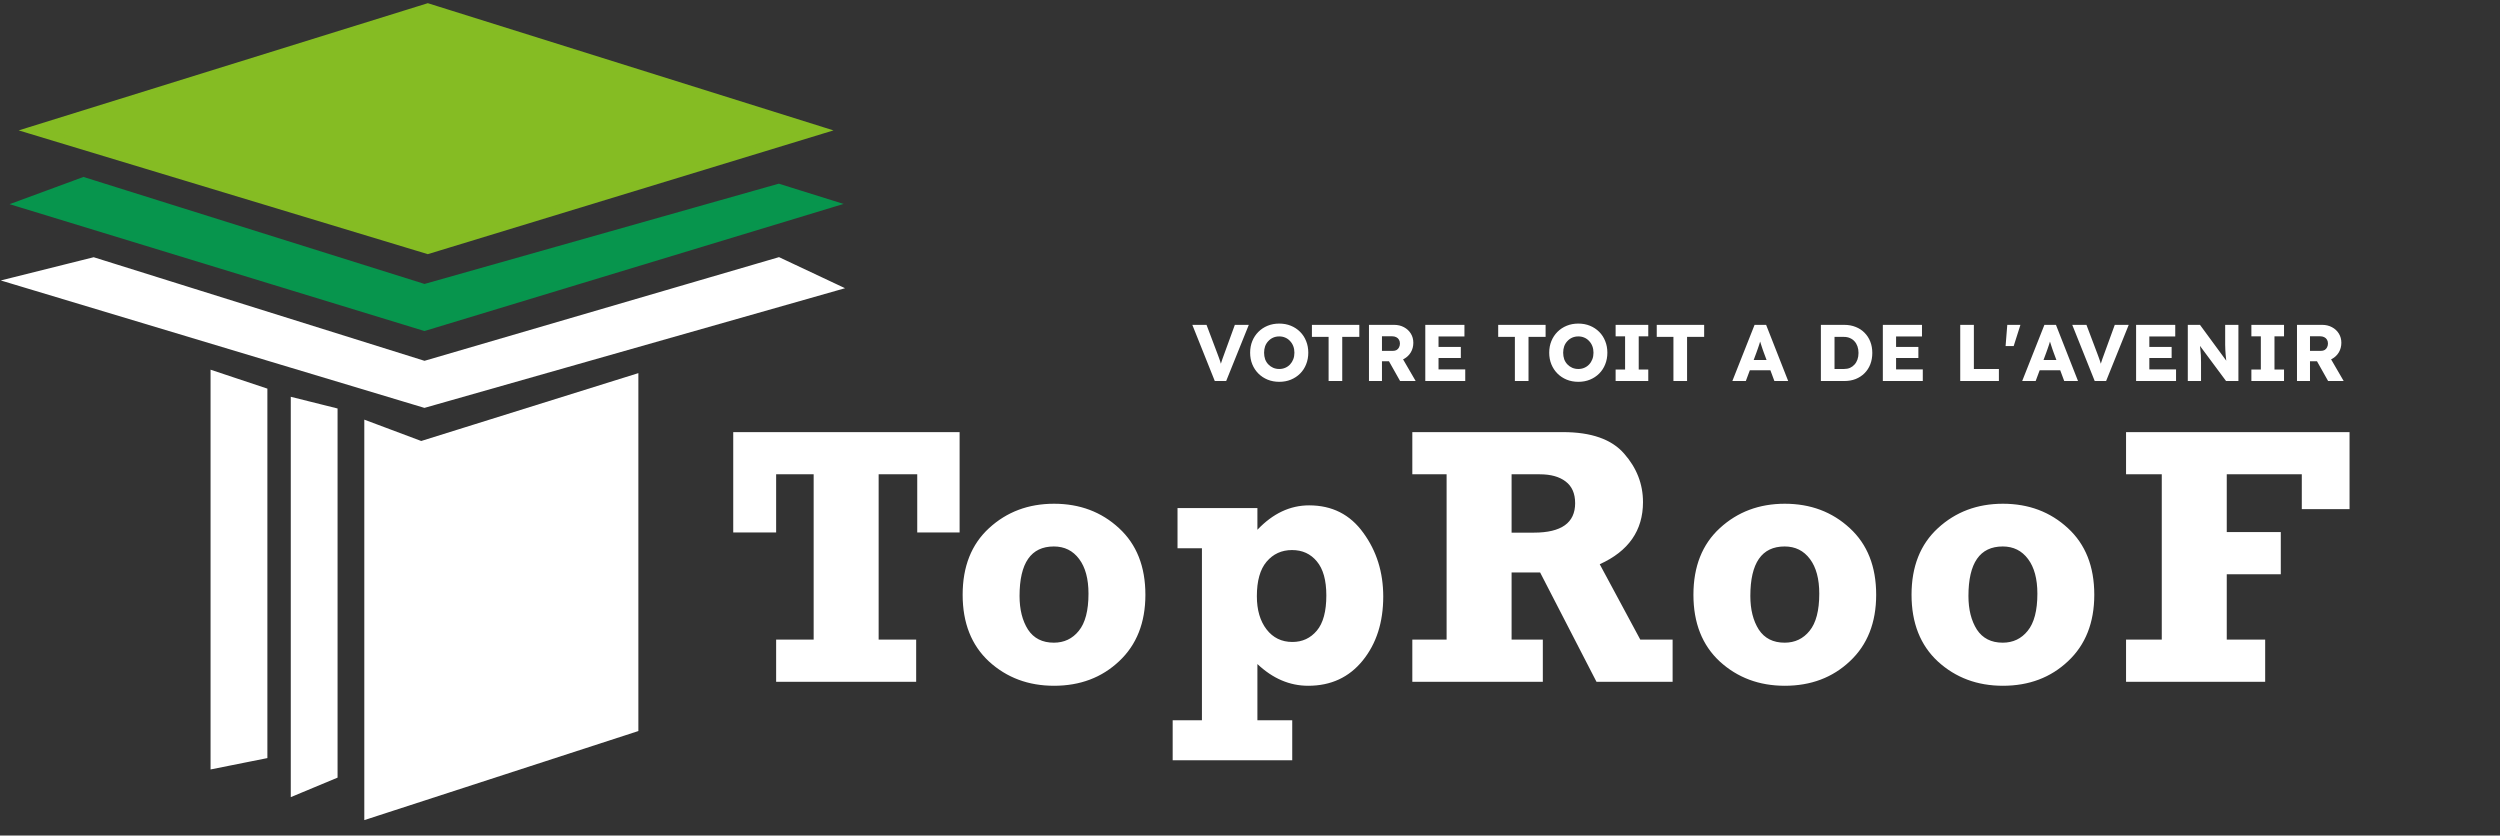 <svg width="374" height="125" viewBox="0 0 374 125" fill="none" xmlns="http://www.w3.org/2000/svg">
<rect x="0" y="0" width="374" height="125" fill="#333333" stroke="none"/>
<path d="M116.11 102V95.689H121.723V70.955H116.11V79.656H109.692V64.644H143.557V79.656H137.219V70.955H131.445V95.689H137.058V102H116.11ZM157.682 102.591C153.85 102.591 150.61 101.382 147.96 98.965C145.328 96.53 144.012 93.2 144.012 88.975C144.012 84.749 145.328 81.428 147.96 79.011C150.61 76.576 153.85 75.359 157.682 75.359C161.531 75.359 164.771 76.576 167.403 79.011C170.035 81.428 171.351 84.749 171.351 88.975C171.351 93.146 170.044 96.458 167.43 98.911C164.834 101.364 161.585 102.591 157.682 102.591ZM157.655 96.145C159.194 96.145 160.439 95.554 161.388 94.373C162.354 93.191 162.838 91.338 162.838 88.814C162.838 86.594 162.372 84.866 161.441 83.63C160.51 82.377 159.248 81.751 157.655 81.751C154.235 81.751 152.525 84.221 152.525 89.163C152.525 91.186 152.946 92.86 153.787 94.185C154.647 95.492 155.936 96.145 157.655 96.145ZM193.318 107.747V113.736H175.432V107.747H179.809V82.019H176.157V76.004H188.108V79.253C190.417 76.818 192.995 75.601 195.842 75.601C199.28 75.601 201.983 76.97 203.952 79.71C205.94 82.431 206.933 85.609 206.933 89.243C206.933 93.093 205.913 96.279 203.872 98.804C201.831 101.329 199.11 102.591 195.708 102.591C192.933 102.591 190.399 101.508 188.108 99.341V107.747H193.318ZM198.42 89.082C198.42 86.808 197.946 85.108 196.997 83.98C196.066 82.852 194.831 82.288 193.291 82.288C191.733 82.288 190.462 82.87 189.477 84.033C188.511 85.179 188.027 86.898 188.027 89.189C188.027 91.249 188.511 92.904 189.477 94.158C190.444 95.411 191.733 96.038 193.345 96.038C194.831 96.038 196.048 95.474 196.997 94.346C197.946 93.218 198.42 91.463 198.42 89.082ZM250.223 95.689V102H238.837L230.404 85.645H226.134V95.689H230.807V102H211.283V95.689H216.412V70.955H211.283V64.644H233.815C238.058 64.644 241.11 65.718 242.972 67.866C244.852 69.997 245.792 72.414 245.792 75.117C245.792 79.36 243.635 82.458 239.32 84.409L245.389 95.689H250.223ZM226.134 79.683H229.464C233.582 79.683 235.641 78.215 235.641 75.278C235.641 73.828 235.166 72.745 234.217 72.029C233.286 71.313 231.997 70.955 230.35 70.955H226.134V79.683ZM267.007 102.591C263.176 102.591 259.935 101.382 257.285 98.965C254.653 96.53 253.337 93.2 253.337 88.975C253.337 84.749 254.653 81.428 257.285 79.011C259.935 76.576 263.176 75.359 267.007 75.359C270.856 75.359 274.097 76.576 276.729 79.011C279.36 81.428 280.676 84.749 280.676 88.975C280.676 93.146 279.369 96.458 276.755 98.911C274.159 101.364 270.91 102.591 267.007 102.591ZM266.98 96.145C268.52 96.145 269.764 95.554 270.713 94.373C271.68 93.191 272.163 91.338 272.163 88.814C272.163 86.594 271.698 84.866 270.767 83.63C269.836 82.377 268.573 81.751 266.98 81.751C263.56 81.751 261.851 84.221 261.851 89.163C261.851 91.186 262.271 92.86 263.113 94.185C263.972 95.492 265.261 96.145 266.98 96.145ZM299.635 102.591C295.804 102.591 292.563 101.382 289.914 98.965C287.282 96.53 285.966 93.2 285.966 88.975C285.966 84.749 287.282 81.428 289.914 79.011C292.563 76.576 295.804 75.359 299.635 75.359C303.485 75.359 306.725 76.576 309.357 79.011C311.989 81.428 313.305 84.749 313.305 88.975C313.305 93.146 311.998 96.458 309.384 98.911C306.788 101.364 303.538 102.591 299.635 102.591ZM299.608 96.145C301.148 96.145 302.392 95.554 303.341 94.373C304.308 93.191 304.792 91.338 304.792 88.814C304.792 86.594 304.326 84.866 303.395 83.63C302.464 82.377 301.202 81.751 299.608 81.751C296.189 81.751 294.479 84.221 294.479 89.163C294.479 91.186 294.9 92.86 295.741 94.185C296.601 95.492 297.89 96.145 299.608 96.145ZM318.057 102V95.689H323.401V70.955H318.057V64.644H351.492V76.165H344.349V70.955H333.123V79.602H341.206V85.913H333.123V95.689H338.87V102H318.057Z" fill="white"/>
<path d="M32 56L39.5 58.5V113L32 114.5V56Z" fill="white" stroke="white"/>
<path d="M55 63.5L63 66.5L95 56.5V109L55 122V63.5Z" fill="white" stroke="white"/>
<path d="M2 42L14 39L63.5 54.5L116.5 39L125 43L63.5 60.5L2 42Z" fill="white" stroke="white"/>
<path d="M3 30.5L12.5 27L63.5 43L116.5 28L124.5 30.5L63.5 49L3 30.5Z" fill="#07954D" stroke="#07954D"/>
<path d="M4.5 19.5L64 1L123 19.5L64 37.5L4.5 19.5Z" fill="#85BC23" stroke="#85BC23"/>
<path d="M44 60L50 61.5V116L44 118.5V60Z" fill="white" stroke="white"/>
<path d="M181.732 57L178.372 48.6H180.496L182.116 52.884C182.212 53.132 182.292 53.348 182.356 53.532C182.428 53.716 182.488 53.888 182.536 54.048C182.592 54.208 182.64 54.372 182.68 54.54C182.728 54.7 182.78 54.884 182.836 55.092H182.464C182.528 54.82 182.592 54.58 182.656 54.372C182.72 54.156 182.792 53.936 182.872 53.712C182.952 53.48 183.052 53.204 183.172 52.884L184.732 48.6H186.82L183.436 57H181.732ZM191.388 57.12C190.748 57.12 190.164 57.012 189.636 56.796C189.108 56.58 188.648 56.276 188.256 55.884C187.864 55.492 187.56 55.032 187.344 54.504C187.128 53.976 187.02 53.396 187.02 52.764C187.02 52.132 187.128 51.552 187.344 51.024C187.56 50.496 187.864 50.036 188.256 49.644C188.648 49.252 189.108 48.948 189.636 48.732C190.164 48.516 190.744 48.408 191.376 48.408C192.008 48.408 192.588 48.516 193.116 48.732C193.644 48.948 194.104 49.252 194.496 49.644C194.888 50.036 195.188 50.496 195.396 51.024C195.612 51.552 195.72 52.132 195.72 52.764C195.72 53.388 195.612 53.968 195.396 54.504C195.188 55.032 194.888 55.492 194.496 55.884C194.104 56.276 193.644 56.58 193.116 56.796C192.588 57.012 192.012 57.12 191.388 57.12ZM191.376 55.2C191.704 55.2 192.004 55.14 192.276 55.02C192.556 54.9 192.796 54.732 192.996 54.516C193.204 54.292 193.364 54.032 193.476 53.736C193.588 53.44 193.644 53.116 193.644 52.764C193.644 52.412 193.588 52.088 193.476 51.792C193.364 51.496 193.204 51.24 192.996 51.024C192.796 50.8 192.556 50.628 192.276 50.508C192.004 50.388 191.704 50.328 191.376 50.328C191.048 50.328 190.744 50.388 190.464 50.508C190.192 50.628 189.952 50.8 189.744 51.024C189.536 51.24 189.376 51.496 189.264 51.792C189.16 52.088 189.108 52.412 189.108 52.764C189.108 53.116 189.16 53.444 189.264 53.748C189.376 54.044 189.536 54.3 189.744 54.516C189.952 54.732 190.192 54.9 190.464 55.02C190.744 55.14 191.048 55.2 191.376 55.2ZM198.759 57V50.4H196.263V48.6H203.355V50.4H200.799V57H198.759ZM204.798 57V48.6H208.578C209.114 48.6 209.598 48.716 210.03 48.948C210.47 49.18 210.814 49.5 211.062 49.908C211.31 50.308 211.434 50.764 211.434 51.276C211.434 51.804 211.31 52.28 211.062 52.704C210.814 53.12 210.474 53.448 210.042 53.688C209.61 53.928 209.122 54.048 208.578 54.048H206.742V57H204.798ZM209.454 57L207.318 53.208L209.406 52.908L211.782 57H209.454ZM206.742 52.488H208.398C208.606 52.488 208.786 52.444 208.938 52.356C209.098 52.26 209.218 52.128 209.298 51.96C209.386 51.792 209.43 51.6 209.43 51.384C209.43 51.168 209.382 50.98 209.286 50.82C209.19 50.652 209.05 50.524 208.866 50.436C208.69 50.348 208.474 50.304 208.218 50.304H206.742V52.488ZM213.224 57V48.6H219.08V50.34H215.204V55.26H219.2V57H213.224ZM214.184 53.556V51.9H218.54V53.556H214.184ZM226.626 57V50.4H224.13V48.6H231.222V50.4H228.666V57H226.626ZM236.13 57.12C235.49 57.12 234.906 57.012 234.378 56.796C233.85 56.58 233.39 56.276 232.998 55.884C232.606 55.492 232.302 55.032 232.086 54.504C231.87 53.976 231.762 53.396 231.762 52.764C231.762 52.132 231.87 51.552 232.086 51.024C232.302 50.496 232.606 50.036 232.998 49.644C233.39 49.252 233.85 48.948 234.378 48.732C234.906 48.516 235.486 48.408 236.118 48.408C236.75 48.408 237.33 48.516 237.858 48.732C238.386 48.948 238.846 49.252 239.238 49.644C239.63 50.036 239.93 50.496 240.138 51.024C240.354 51.552 240.462 52.132 240.462 52.764C240.462 53.388 240.354 53.968 240.138 54.504C239.93 55.032 239.63 55.492 239.238 55.884C238.846 56.276 238.386 56.58 237.858 56.796C237.33 57.012 236.754 57.12 236.13 57.12ZM236.118 55.2C236.446 55.2 236.746 55.14 237.018 55.02C237.298 54.9 237.538 54.732 237.738 54.516C237.946 54.292 238.106 54.032 238.218 53.736C238.33 53.44 238.386 53.116 238.386 52.764C238.386 52.412 238.33 52.088 238.218 51.792C238.106 51.496 237.946 51.24 237.738 51.024C237.538 50.8 237.298 50.628 237.018 50.508C236.746 50.388 236.446 50.328 236.118 50.328C235.79 50.328 235.486 50.388 235.206 50.508C234.934 50.628 234.694 50.8 234.486 51.024C234.278 51.24 234.118 51.496 234.006 51.792C233.902 52.088 233.85 52.412 233.85 52.764C233.85 53.116 233.902 53.444 234.006 53.748C234.118 54.044 234.278 54.3 234.486 54.516C234.694 54.732 234.934 54.9 235.206 55.02C235.486 55.14 235.79 55.2 236.118 55.2ZM241.697 57V55.284H243.113V50.316H241.697V48.6H246.581V50.316H245.153V55.284H246.581V57H241.697ZM250.345 57V50.4H247.849V48.6H254.941V50.4H252.385V57H250.345ZM259.16 57L262.484 48.6H264.212L267.512 57H265.448L263.864 52.74C263.8 52.572 263.736 52.392 263.672 52.2C263.608 52.008 263.544 51.812 263.48 51.612C263.416 51.404 263.352 51.204 263.288 51.012C263.232 50.812 263.184 50.628 263.144 50.46L263.504 50.448C263.456 50.648 263.4 50.844 263.336 51.036C263.28 51.228 263.22 51.42 263.156 51.612C263.1 51.796 263.036 51.984 262.964 52.176C262.892 52.36 262.824 52.552 262.76 52.752L261.176 57H259.16ZM260.744 55.392L261.38 53.856H265.244L265.868 55.392H260.744ZM272.404 57V48.6H275.92C276.536 48.6 277.1 48.704 277.612 48.912C278.124 49.112 278.564 49.4 278.932 49.776C279.308 50.152 279.596 50.596 279.796 51.108C279.996 51.62 280.096 52.184 280.096 52.8C280.096 53.416 279.996 53.984 279.796 54.504C279.596 55.016 279.308 55.46 278.932 55.836C278.564 56.204 278.124 56.492 277.612 56.7C277.1 56.9 276.536 57 275.92 57H272.404ZM274.444 55.608L274.168 55.2H275.86C276.196 55.2 276.496 55.144 276.76 55.032C277.024 54.912 277.248 54.748 277.432 54.54C277.624 54.332 277.772 54.08 277.876 53.784C277.98 53.488 278.032 53.16 278.032 52.8C278.032 52.44 277.98 52.112 277.876 51.816C277.772 51.52 277.624 51.268 277.432 51.06C277.248 50.852 277.024 50.692 276.76 50.58C276.496 50.46 276.196 50.4 275.86 50.4H274.132L274.444 50.016V55.608ZM281.673 57V48.6H287.529V50.34H283.653V55.26H287.649V57H281.673ZM282.633 53.556V51.9H286.989V53.556H282.633ZM293.251 57V48.6H295.291V55.2H299.035V57H293.251ZM300.036 51.768L300.288 48.6H302.256L301.248 51.768H300.036ZM302.519 57L305.843 48.6H307.571L310.871 57H308.807L307.223 52.74C307.159 52.572 307.095 52.392 307.031 52.2C306.967 52.008 306.903 51.812 306.839 51.612C306.775 51.404 306.711 51.204 306.647 51.012C306.591 50.812 306.543 50.628 306.503 50.46L306.863 50.448C306.815 50.648 306.759 50.844 306.695 51.036C306.639 51.228 306.579 51.42 306.515 51.612C306.459 51.796 306.395 51.984 306.323 52.176C306.251 52.36 306.183 52.552 306.119 52.752L304.535 57H302.519ZM304.103 55.392L304.739 53.856H308.603L309.227 55.392H304.103ZM313.369 57L310.009 48.6H312.133L313.753 52.884C313.849 53.132 313.929 53.348 313.993 53.532C314.065 53.716 314.125 53.888 314.173 54.048C314.229 54.208 314.277 54.372 314.317 54.54C314.365 54.7 314.417 54.884 314.473 55.092H314.101C314.165 54.82 314.229 54.58 314.293 54.372C314.357 54.156 314.429 53.936 314.509 53.712C314.589 53.48 314.689 53.204 314.809 52.884L316.369 48.6H318.457L315.073 57H313.369ZM319.56 57V48.6H325.416V50.34H321.54V55.26H325.536V57H319.56ZM320.52 53.556V51.9H324.876V53.556H320.52ZM327.294 57V48.6H329.118L333.522 54.6L333.126 54.54C333.086 54.276 333.054 54.024 333.03 53.784C333.006 53.544 332.982 53.308 332.958 53.076C332.942 52.844 332.926 52.608 332.91 52.368C332.902 52.128 332.894 51.868 332.886 51.588C332.886 51.308 332.886 51.004 332.886 50.676V48.6H334.866V57H333.018L328.422 50.808L329.034 50.892C329.074 51.276 329.106 51.604 329.13 51.876C329.162 52.14 329.186 52.376 329.202 52.584C329.226 52.792 329.242 52.98 329.25 53.148C329.258 53.316 329.262 53.484 329.262 53.652C329.27 53.812 329.274 53.992 329.274 54.192V57H327.294ZM336.806 57V55.284H338.222V50.316H336.806V48.6H341.69V50.316H340.262V55.284H341.69V57H336.806ZM343.63 57V48.6H347.41C347.946 48.6 348.43 48.716 348.862 48.948C349.302 49.18 349.646 49.5 349.894 49.908C350.142 50.308 350.266 50.764 350.266 51.276C350.266 51.804 350.142 52.28 349.894 52.704C349.646 53.12 349.306 53.448 348.874 53.688C348.442 53.928 347.954 54.048 347.41 54.048H345.574V57H343.63ZM348.286 57L346.15 53.208L348.238 52.908L350.614 57H348.286ZM345.574 52.488H347.23C347.438 52.488 347.618 52.444 347.77 52.356C347.93 52.26 348.05 52.128 348.13 51.96C348.218 51.792 348.262 51.6 348.262 51.384C348.262 51.168 348.214 50.98 348.118 50.82C348.022 50.652 347.882 50.524 347.698 50.436C347.522 50.348 347.306 50.304 347.05 50.304H345.574V52.488Z" fill="white"/>
</svg>
